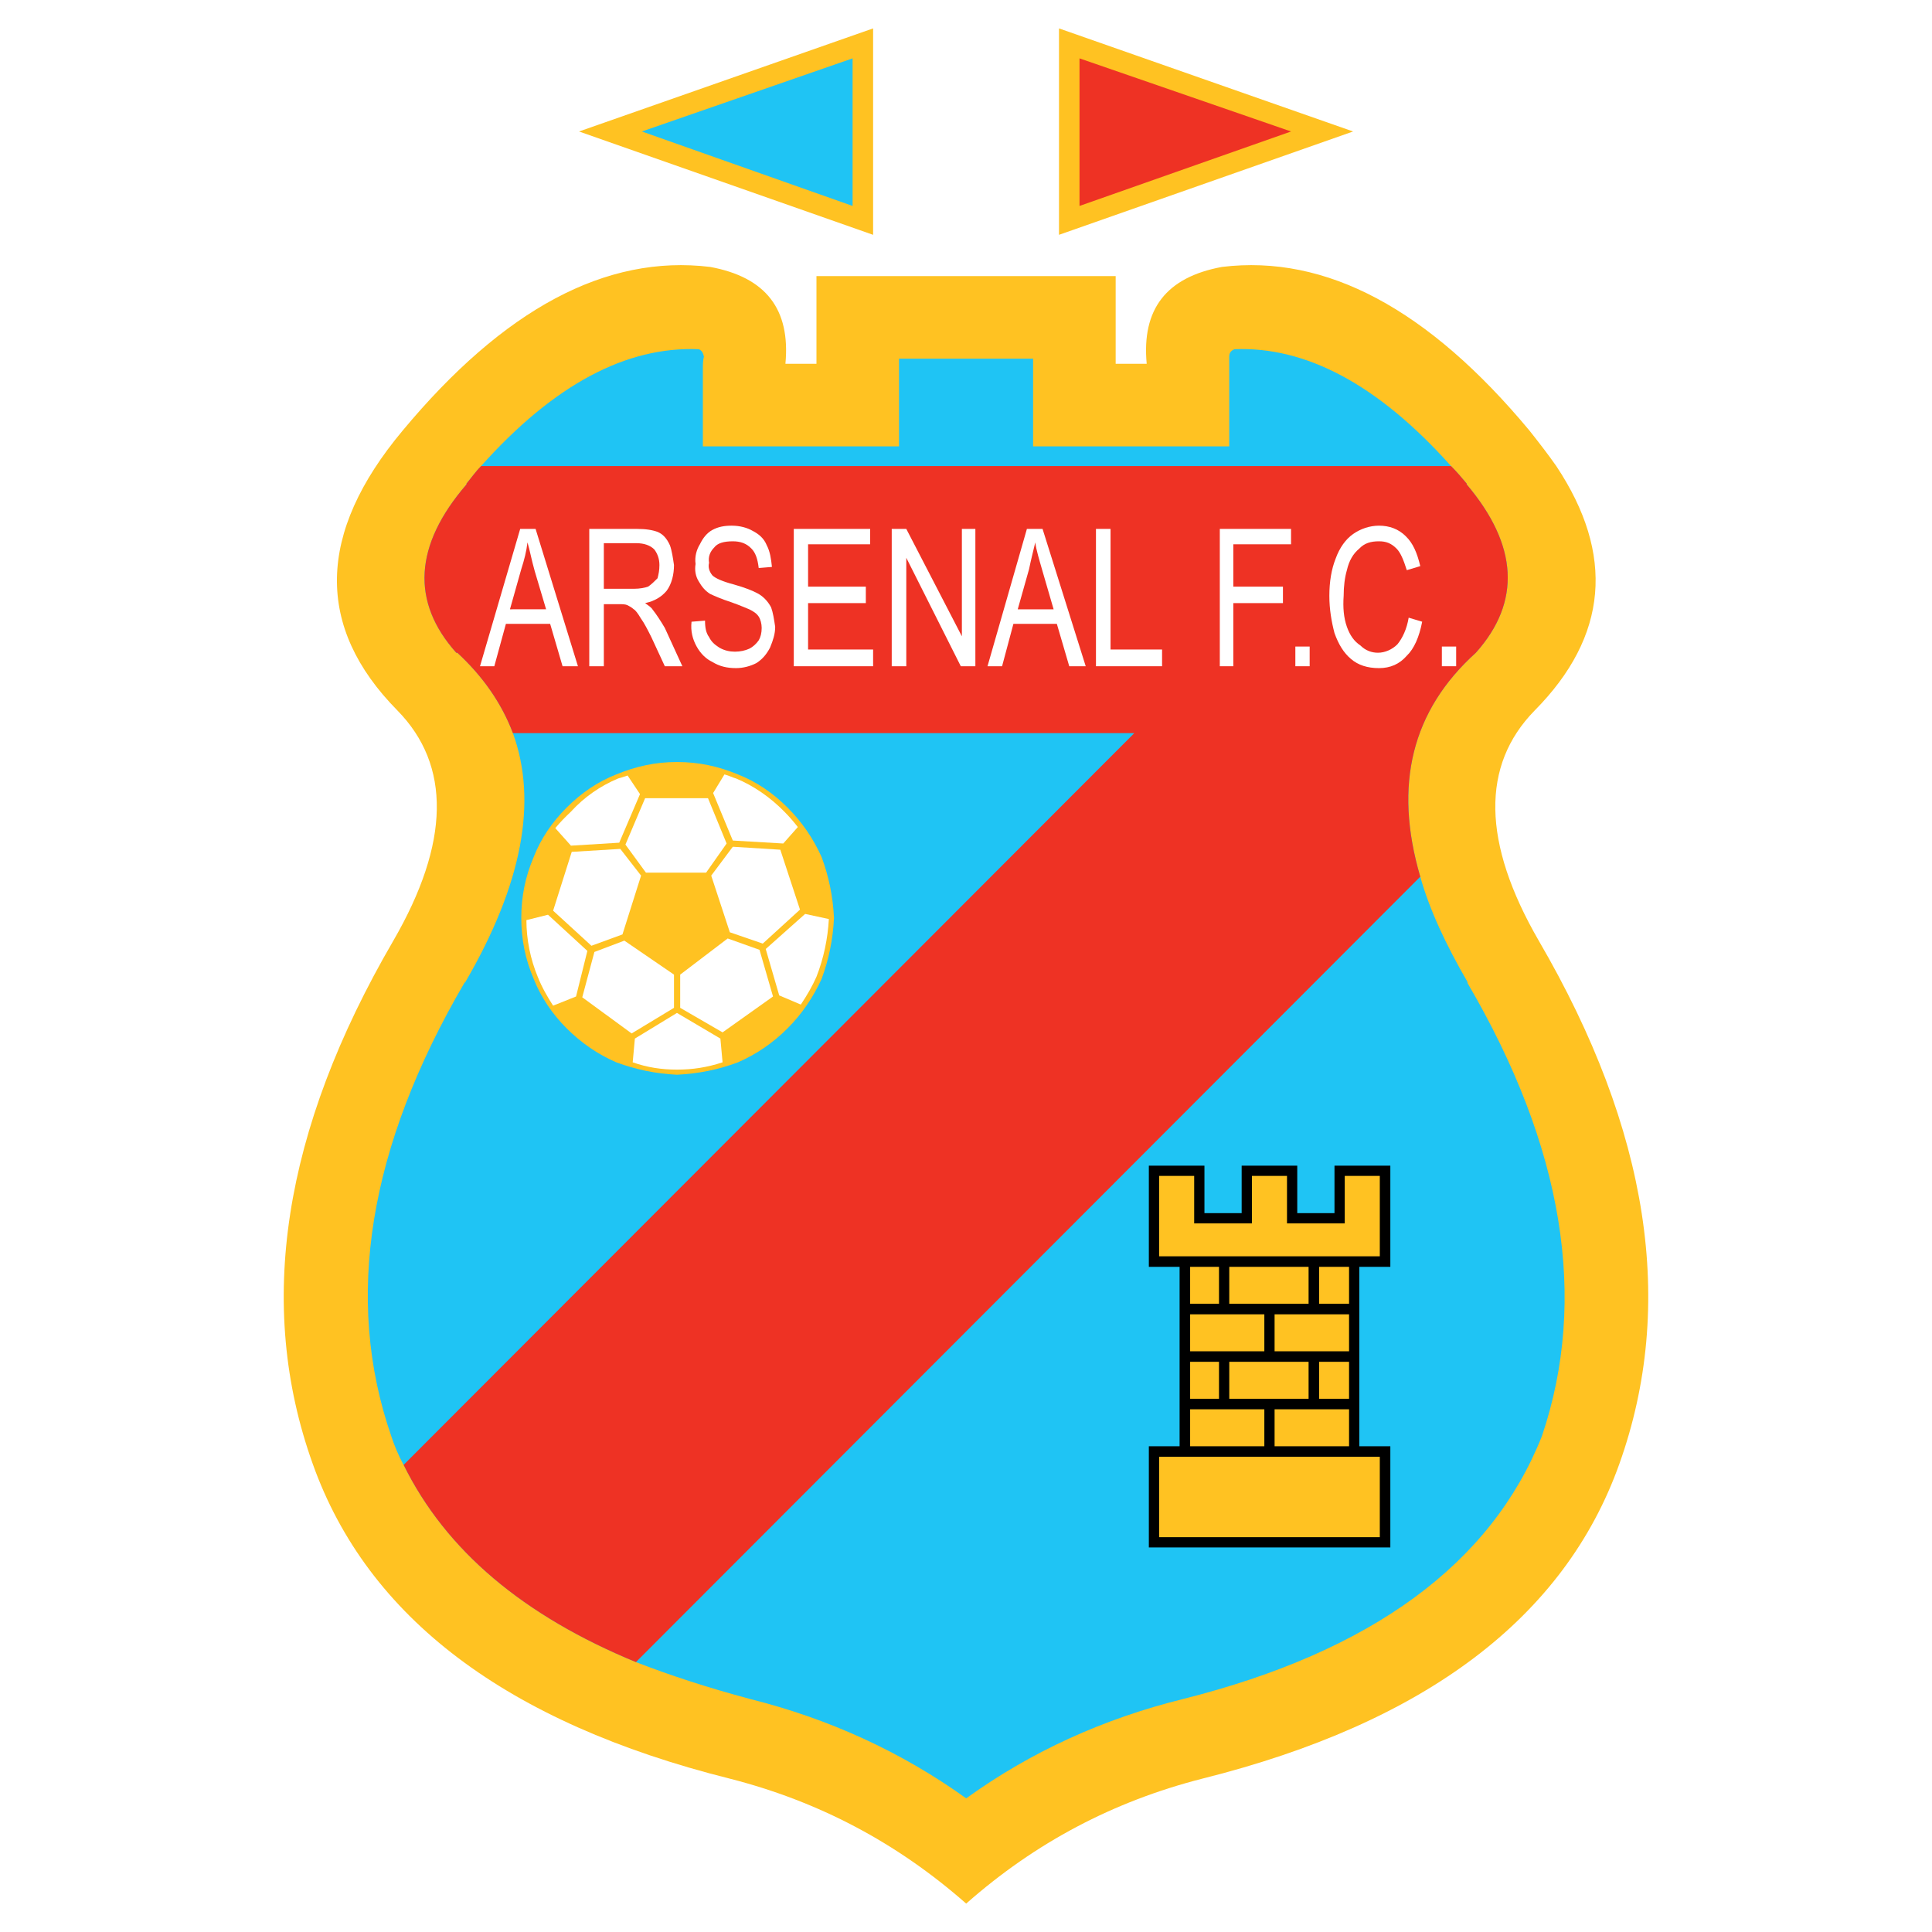 <?xml version="1.0" encoding="utf-8"?>
<!-- Generator: Adobe Illustrator 13.0.0, SVG Export Plug-In . SVG Version: 6.00 Build 14576)  -->
<!DOCTYPE svg PUBLIC "-//W3C//DTD SVG 1.0//EN" "http://www.w3.org/TR/2001/REC-SVG-20010904/DTD/svg10.dtd">
<svg version="1.0" id="Layer_1" xmlns="http://www.w3.org/2000/svg" xmlns:xlink="http://www.w3.org/1999/xlink" x="0px" y="0px"
	 width="192.756px" height="192.756px" viewBox="0 0 192.756 192.756" enable-background="new 0 0 192.756 192.756"
	 xml:space="preserve">
<g>
	<polygon fill-rule="evenodd" clip-rule="evenodd" fill="#FFFFFF" points="0,0 192.756,0 192.756,192.756 0,192.756 0,0 	"/>
	<path fill-rule="evenodd" clip-rule="evenodd" fill="#FFC222" d="M81.458,36.295h-3.096c0.512-5.464-1.965-8.641-7.51-9.664
		c-10.391-1.265-20.593,4.2-30.688,16.34c-8.534,10.202-8.749,19.57-0.512,27.915c5.357,5.464,5.25,13.19-0.404,22.961
		c-11.037,18.952-13.729,36.34-8.049,52.196c5.465,15.344,19.355,25.842,41.617,31.414c8.856,2.262,16.663,6.379,23.581,12.465
		c6.892-6.086,14.697-10.203,23.554-12.465c22.263-5.572,36.152-16.07,41.616-31.414c5.653-15.855,2.989-33.244-8.048-52.196
		c-5.653-9.771-5.761-17.497-0.404-22.961c7.322-7.403,8.021-15.559,2.154-24.389c-0.808-1.158-1.75-2.369-2.665-3.526
		c-10.095-12.14-20.297-17.605-30.688-16.34c-5.544,1.023-8.021,4.2-7.51,9.664h-3.096v-8.749H81.458V36.295L81.458,36.295z"/>
	<polygon fill-rule="evenodd" clip-rule="evenodd" fill="#FFC222" points="134.999,13.118 105.657,2.834 105.657,23.428 
		134.999,13.118 	"/>
	<polygon fill-rule="evenodd" clip-rule="evenodd" fill="#FFC222" points="87.11,2.834 57.769,13.118 87.11,23.428 87.11,2.834 	"/>
	<path fill-rule="evenodd" clip-rule="evenodd" fill="#1FC4F4" d="M70.125,36.806c0-0.403,0-0.834,0.107-1.238
		c-0.107-0.404-0.215-0.593-0.511-0.727c-7.214-0.296-14.428,3.5-21.723,11.656c-0.512,0.511-0.942,1.13-1.454,1.75v0.081
		c-5.249,6.083-5.545,11.736-1.022,16.797h0.107c2.557,2.369,4.415,5.034,5.545,8.022c2.477,6.811,0.942,15.048-4.738,24.82
		l-0.108,0.105c-9.556,16.367-12.033,31.496-7.295,45.199c0.296,0.914,0.727,1.965,1.238,2.879
		c4.226,8.561,11.952,15.049,23.177,19.678c3.392,1.318,7.188,2.559,11.414,3.688c7.833,1.967,15.048,5.25,21.535,9.906
		c6.46-4.656,13.675-7.939,21.616-9.906c18.843-4.736,30.768-13.486,35.828-26.244c4.63-13.703,2.154-28.832-7.429-45.199v-0.105
		c-2.153-3.715-3.796-7.215-4.711-10.5c-2.692-9.179-0.834-16.582,5.545-22.342c4.522-5.061,4.227-10.714-0.915-16.797v-0.081
		c-0.512-0.62-1.051-1.239-1.562-1.75c-7.295-8.156-14.509-11.952-21.616-11.656c-0.296,0.134-0.511,0.323-0.511,0.727
		c0,0.403,0,0.834,0,1.238v7.726h-19.57v-8.749H89.695v8.749h-19.57V36.806L70.125,36.806z"/>
	<polygon fill-rule="evenodd" clip-rule="evenodd" fill="#1FC4F4" points="64.041,13.118 85.064,20.547 85.064,5.823 64.041,13.118 
			"/>
	<polygon fill-rule="evenodd" clip-rule="evenodd" fill="#EE3224" points="107.703,20.547 128.808,13.118 107.703,5.823 
		107.703,20.547 	"/>
	<path fill-rule="evenodd" clip-rule="evenodd" fill="#EE3224" d="M147.247,65.125c4.522-5.061,4.227-10.714-0.915-16.797v-0.081
		c-0.512-0.62-1.051-1.239-1.562-1.75H47.998c-0.512,0.511-0.942,1.13-1.454,1.75v0.081c-5.249,6.083-5.545,11.736-1.022,16.797
		h0.107c2.557,2.369,4.415,5.034,5.545,8.022h61.994L40.271,146.15c4.226,8.561,11.952,15.049,23.177,19.678l78.253-78.361
		C139.01,78.288,140.868,70.886,147.247,65.125L147.247,65.125z"/>
	<path fill-rule="evenodd" clip-rule="evenodd" fill="#FFC222" d="M56.531,80.576c-1.427,1.427-2.558,3.069-3.284,4.926
		c-0.834,1.965-1.238,3.93-1.238,6.083c0,2.154,0.404,4.119,1.238,6.084c0.727,1.83,1.857,3.5,3.284,4.926
		c1.454,1.453,3.096,2.584,4.953,3.393c1.965,0.727,3.903,1.129,6.057,1.238c2.181-0.109,4.146-0.512,6.084-1.238
		c1.857-0.809,3.5-1.939,4.953-3.393c1.427-1.426,2.557-3.096,3.392-4.926c0.727-1.965,1.131-3.93,1.238-6.084
		c-0.107-2.153-0.511-4.119-1.238-6.083c-0.834-1.857-1.965-3.5-3.392-4.926c-1.454-1.454-3.096-2.584-4.953-3.311
		c-1.938-0.808-3.903-1.239-6.084-1.239c-2.153,0-4.091,0.431-6.057,1.239C59.626,77.992,57.984,79.123,56.531,80.576L56.531,80.576
		z"/>
	<path fill-rule="evenodd" clip-rule="evenodd" fill="#FFFFFF" d="M73.436,77.669c-0.323-0.081-0.727-0.297-1.158-0.404
		l-1.131,1.857l1.965,4.738l5.034,0.296l1.454-1.642c-0.404-0.512-0.834-1.023-1.346-1.534
		C76.828,79.526,75.186,78.396,73.436,77.669L73.436,77.669z"/>
	<polygon fill-rule="evenodd" clip-rule="evenodd" fill="#FFFFFF" points="72.494,84.157 70.636,79.634 64.364,79.634 
		62.399,84.264 64.445,87.064 70.448,87.064 72.494,84.157 	"/>
	<polygon fill-rule="evenodd" clip-rule="evenodd" fill="#FFFFFF" points="73.113,84.48 70.959,87.36 72.816,93.013 76.101,94.143 
		79.815,90.752 77.851,84.776 73.113,84.48 	"/>
	<path fill-rule="evenodd" clip-rule="evenodd" fill="#FFFFFF" d="M82.696,91.694l-2.369-0.512l-3.93,3.5l1.346,4.63l2.154,0.914
		c0.619-0.914,1.157-1.857,1.561-2.771C82.185,95.598,82.588,93.632,82.696,91.694L82.696,91.694z"/>
	<polygon fill-rule="evenodd" clip-rule="evenodd" fill="#FFFFFF" points="75.777,94.763 72.601,93.632 67.863,97.238 
		67.863,100.551 72.09,103 77.124,99.42 75.777,94.763 	"/>
	<path fill-rule="evenodd" clip-rule="evenodd" fill="#FFFFFF" d="M71.874,103.619l-4.334-2.559l-4.199,2.559l-0.216,2.369
		c1.454,0.512,2.881,0.727,4.415,0.727c1.562,0,2.988-0.215,4.55-0.727L71.874,103.619L71.874,103.619z"/>
	<polygon fill-rule="evenodd" clip-rule="evenodd" fill="#FFFFFF" points="67.244,100.551 67.244,97.238 62.291,93.847 
		59.303,94.978 58.092,99.5 63.018,103.107 67.244,100.551 	"/>
	<path fill-rule="evenodd" clip-rule="evenodd" fill="#FFFFFF" d="M63.853,79.23l-1.238-1.858c-0.323,0.108-0.619,0.216-0.942,0.297
		c-1.75,0.727-3.392,1.857-4.71,3.311c-0.539,0.511-1.05,1.022-1.562,1.642l1.562,1.75l4.818-0.296L63.853,79.23L63.853,79.23z"/>
	<path fill-rule="evenodd" clip-rule="evenodd" fill="#FFFFFF" d="M54.673,91.263l-2.153,0.539c0,1.938,0.403,3.903,1.13,5.653
		c0.404,1.021,0.942,1.965,1.534,2.879l2.288-0.914l1.13-4.549L54.673,91.263L54.673,91.263z"/>
	<polygon fill-rule="evenodd" clip-rule="evenodd" fill="#FFFFFF" points="61.887,84.695 57.042,84.991 55.185,90.859 
		59.007,94.359 62.103,93.228 63.96,87.36 61.887,84.695 	"/>
	<polygon fill-rule="evenodd" clip-rule="evenodd" points="120.167,116.299 114.621,116.299 114.621,125.881 114.621,126.393 
		117.689,126.393 117.689,144.293 114.621,144.293 114.621,144.805 114.621,154.389 138.714,154.389 138.714,144.293 
		135.618,144.293 135.618,126.393 138.714,126.393 138.714,116.299 133.142,116.299 133.142,121.035 129.427,121.035 
		129.427,116.299 123.881,116.299 123.881,121.035 120.167,121.035 120.167,116.299 	"/>
	<polygon fill-rule="evenodd" clip-rule="evenodd" fill="#FFC222" points="137.664,117.32 134.165,117.32 134.165,122.059 
		128.404,122.059 128.404,117.32 124.904,117.32 124.904,122.059 119.144,122.059 119.144,117.32 115.645,117.32 115.645,124.83 
		115.645,125.342 137.664,125.342 137.664,124.83 137.664,117.32 	"/>
	<polygon fill-rule="evenodd" clip-rule="evenodd" fill="#FFC222" points="118.74,126.393 118.74,130.08 121.62,130.08 
		121.62,126.393 118.74,126.393 	"/>
	<polygon fill-rule="evenodd" clip-rule="evenodd" fill="#FFC222" points="122.644,126.393 122.644,130.08 130.558,130.08 
		130.558,126.393 122.644,126.393 	"/>
	<polygon fill-rule="evenodd" clip-rule="evenodd" fill="#FFC222" points="126.143,134.818 126.143,131.131 118.74,131.131 
		118.74,134.818 126.143,134.818 	"/>
	<polygon fill-rule="evenodd" clip-rule="evenodd" fill="#FFC222" points="127.166,131.131 127.166,134.818 134.596,134.818 
		134.596,131.131 127.166,131.131 	"/>
	<polygon fill-rule="evenodd" clip-rule="evenodd" fill="#FFC222" points="121.62,135.867 118.74,135.867 118.74,139.555 
		121.62,139.555 121.62,135.867 	"/>
	<polygon fill-rule="evenodd" clip-rule="evenodd" fill="#FFC222" points="122.644,135.867 122.644,139.555 130.558,139.555 
		130.558,135.867 122.644,135.867 	"/>
	<polygon fill-rule="evenodd" clip-rule="evenodd" fill="#FFC222" points="126.143,140.605 118.74,140.605 118.74,144.293 
		126.143,144.293 126.143,140.605 	"/>
	<polygon fill-rule="evenodd" clip-rule="evenodd" fill="#FFC222" points="131.607,130.08 134.596,130.08 134.596,126.393 
		131.607,126.393 131.607,130.08 	"/>
	<polygon fill-rule="evenodd" clip-rule="evenodd" fill="#FFC222" points="134.596,135.867 131.607,135.867 131.607,139.555 
		134.596,139.555 134.596,135.867 	"/>
	<polygon fill-rule="evenodd" clip-rule="evenodd" fill="#FFC222" points="134.596,140.605 127.166,140.605 127.166,144.293 
		134.596,144.293 134.596,140.605 	"/>
	<polygon fill-rule="evenodd" clip-rule="evenodd" fill="#FFC222" points="137.664,145.854 137.664,145.344 115.645,145.344 
		115.645,145.854 115.645,153.365 137.664,153.365 137.664,145.854 	"/>
	<path fill-rule="evenodd" clip-rule="evenodd" fill="#FFFFFF" d="M137.583,52.446c-0.942,0-1.857,0.323-2.584,0.834
		c-0.727,0.512-1.346,1.346-1.75,2.477c-0.403,1.023-0.619,2.261-0.619,3.688c0,1.346,0.216,2.584,0.512,3.715
		c0.403,1.131,0.915,1.965,1.642,2.584c0.728,0.619,1.643,0.915,2.8,0.915c1.131,0,2.046-0.403,2.773-1.238
		c0.727-0.7,1.238-1.858,1.534-3.393l-1.347-0.403c-0.188,1.131-0.618,2.046-1.13,2.665c-0.512,0.511-1.238,0.834-1.938,0.834
		c-0.619,0-1.238-0.215-1.75-0.727c-0.619-0.404-1.05-1.023-1.346-1.858c-0.323-0.915-0.404-1.938-0.323-3.096
		c0-0.915,0.108-1.831,0.323-2.557c0.216-0.942,0.619-1.642,1.238-2.153c0.512-0.539,1.131-0.727,1.965-0.727
		c0.7,0,1.212,0.188,1.75,0.727c0.403,0.404,0.7,1.13,1.023,2.153l1.346-0.404c-0.324-1.346-0.728-2.288-1.454-2.988
		C139.521,52.769,138.606,52.446,137.583,52.446L137.583,52.446z"/>
	<polygon fill-rule="evenodd" clip-rule="evenodd" fill="#FFFFFF" points="129.238,66.471 130.665,66.471 130.665,64.506 
		129.238,64.506 129.238,66.471 	"/>
	<polygon fill-rule="evenodd" clip-rule="evenodd" fill="#FFFFFF" points="143.855,64.506 143.855,66.471 145.281,66.471 
		145.281,64.506 143.855,64.506 	"/>
	<polygon fill-rule="evenodd" clip-rule="evenodd" fill="#FFFFFF" points="128.808,54.304 128.808,52.769 121.701,52.769 
		121.701,66.471 123.047,66.471 123.047,60.172 128,60.172 128,58.53 123.047,58.53 123.047,54.304 128.808,54.304 	"/>
	<polygon fill-rule="evenodd" clip-rule="evenodd" fill="#FFFFFF" points="110.799,52.769 109.345,52.769 109.345,66.471 
		115.94,66.471 115.94,64.802 110.799,64.802 110.799,52.769 	"/>
	<path fill-rule="evenodd" clip-rule="evenodd" fill="#FFFFFF" d="M104.016,52.769h-1.562l-3.93,13.702h1.453l1.131-4.227h4.334
		l1.238,4.227h1.642L104.016,52.769L104.016,52.769z M103.289,54.115c0.08,0.7,0.403,1.75,0.727,2.881l1.104,3.795h-3.58
		l1.131-4.011C102.857,55.865,103.073,55.03,103.289,54.115L103.289,54.115z"/>
	<polygon fill-rule="evenodd" clip-rule="evenodd" fill="#FFFFFF" points="90.421,52.769 88.968,52.769 88.968,66.471 
		90.421,66.471 90.421,55.65 95.859,66.471 97.313,66.471 97.313,52.769 95.967,52.769 95.967,63.483 90.421,52.769 	"/>
	<polygon fill-rule="evenodd" clip-rule="evenodd" fill="#FFFFFF" points="87.11,66.471 87.11,64.802 80.623,64.802 80.623,60.172 
		86.384,60.172 86.384,58.53 80.623,58.53 80.623,54.304 86.814,54.304 86.814,52.769 79.196,52.769 79.196,66.471 87.11,66.471 	
		"/>
	<path fill-rule="evenodd" clip-rule="evenodd" fill="#FFFFFF" d="M73.005,52.446c-0.727,0-1.346,0.107-1.938,0.431
		c-0.539,0.296-0.942,0.808-1.238,1.427c-0.323,0.511-0.539,1.238-0.431,1.965c-0.108,0.619,0,1.238,0.323,1.75
		c0.296,0.512,0.62,0.916,1.131,1.239c0.404,0.188,1.13,0.511,2.046,0.807c0.942,0.323,1.561,0.62,1.857,0.727
		c0.431,0.215,0.727,0.404,0.942,0.727c0.188,0.296,0.296,0.727,0.296,1.131c0,0.511-0.108,0.915-0.296,1.238
		c-0.215,0.296-0.511,0.619-0.942,0.834c-0.404,0.188-0.916,0.296-1.427,0.296c-0.511,0-1.049-0.107-1.561-0.404
		c-0.511-0.323-0.808-0.619-1.022-1.05c-0.296-0.404-0.404-0.915-0.404-1.642l-1.346,0.107c-0.107,0.943,0.107,1.75,0.511,2.477
		c0.404,0.727,0.942,1.238,1.562,1.534c0.7,0.431,1.427,0.619,2.369,0.619c0.7,0,1.426-0.188,2.045-0.511
		c0.619-0.404,1.023-0.916,1.346-1.535c0.296-0.727,0.511-1.346,0.511-2.073c-0.108-0.727-0.215-1.426-0.404-1.938
		c-0.323-0.619-0.834-1.158-1.454-1.454c-0.404-0.215-1.13-0.512-2.261-0.834c-1.13-0.296-1.857-0.619-2.153-0.915
		c-0.323-0.404-0.431-0.835-0.323-1.238c-0.108-0.619,0.107-1.131,0.511-1.535c0.323-0.431,0.942-0.619,1.857-0.619
		c0.727,0,1.346,0.188,1.857,0.727c0.404,0.404,0.62,1.023,0.727,1.938l1.319-0.108c-0.081-0.807-0.188-1.534-0.512-2.153
		c-0.296-0.727-0.808-1.131-1.427-1.454C74.566,52.662,73.839,52.446,73.005,52.446L73.005,52.446z"/>
	<path fill-rule="evenodd" clip-rule="evenodd" fill="#FFFFFF" d="M67.244,56.376c-0.107-0.726-0.215-1.454-0.403-1.965
		c-0.324-0.727-0.727-1.131-1.239-1.346c-0.511-0.188-1.157-0.296-2.073-0.296h-4.737v13.702h1.453v-6.192h1.535
		c0.323,0,0.619,0,0.834,0.107c0.215,0.108,0.404,0.216,0.619,0.404c0.188,0.108,0.404,0.404,0.727,0.942
		c0.296,0.404,0.619,1.023,1.023,1.831l1.346,2.908h1.75l-1.75-3.823c-0.431-0.727-0.834-1.346-1.238-1.857
		c-0.108-0.188-0.431-0.404-0.727-0.619c0.915-0.188,1.642-0.619,2.153-1.238C67.029,58.234,67.244,57.292,67.244,56.376
		L67.244,56.376z M63.529,54.196c0.727,0,1.346,0.215,1.75,0.619c0.323,0.431,0.512,0.942,0.512,1.561
		c0,0.512-0.081,0.916-0.189,1.319c-0.323,0.323-0.619,0.619-0.942,0.834c-0.296,0.107-0.808,0.215-1.427,0.215h-2.988v-4.549
		H63.529L63.529,54.196z"/>
	<path fill-rule="evenodd" clip-rule="evenodd" fill="#FFFFFF" d="M53.435,52.769H51.9L47.89,66.471h1.427l1.157-4.227h4.415
		l1.238,4.227h1.534L53.435,52.769L53.435,52.769z M50.878,60.791l1.13-4.011c0.296-0.916,0.512-1.75,0.619-2.666
		c0.215,0.7,0.404,1.75,0.727,2.881l1.131,3.795H50.878L50.878,60.791z"/>
</g>
</svg>

